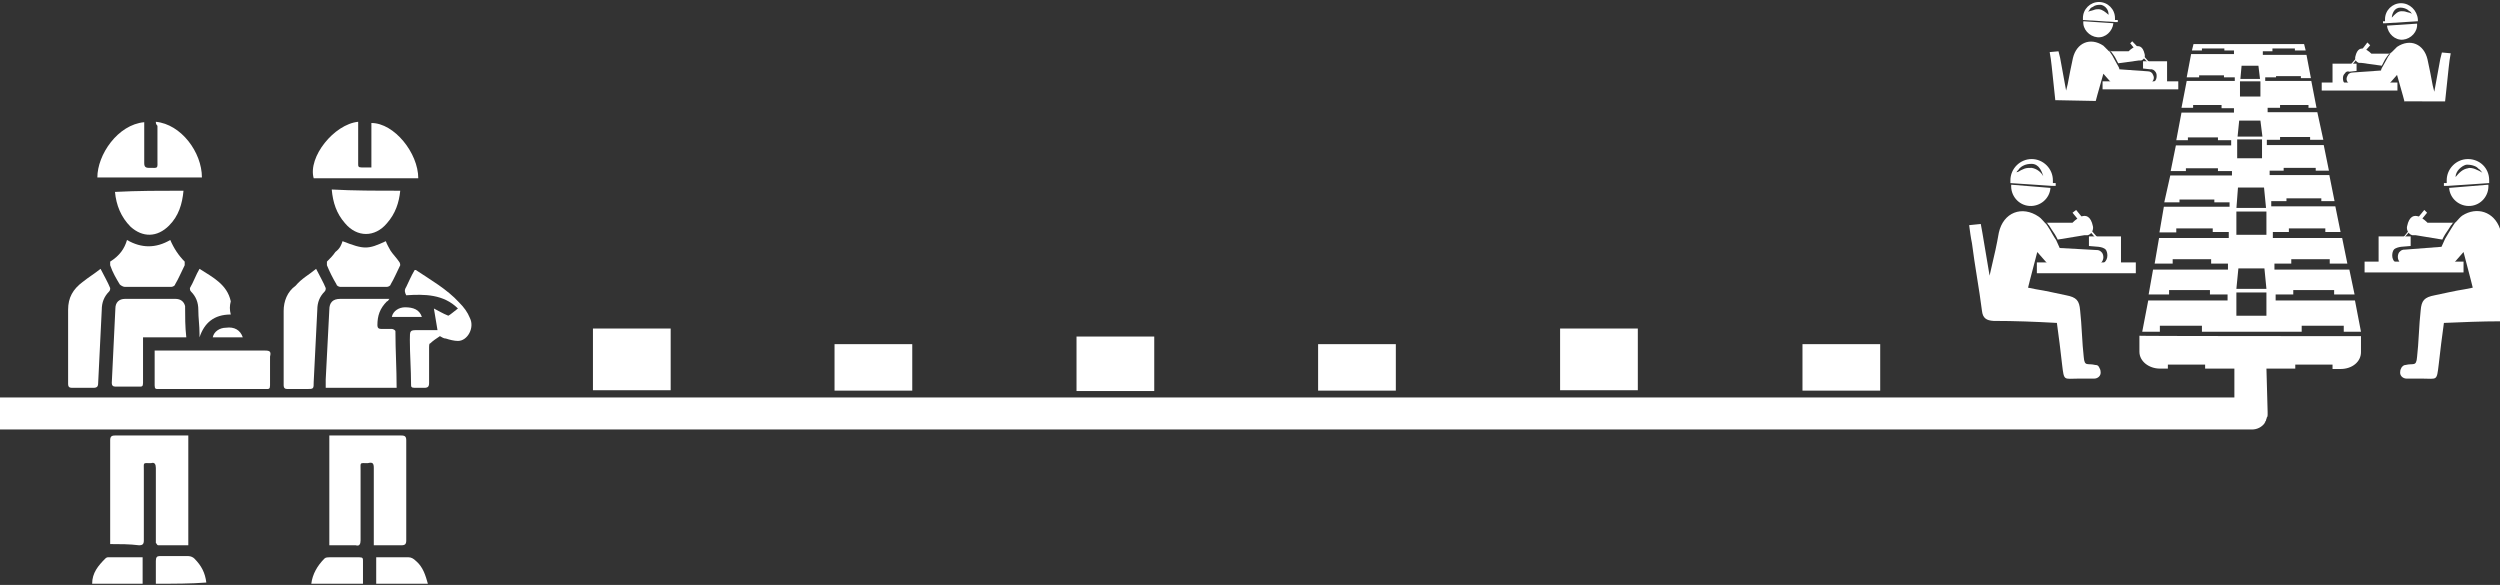 <?xml version="1.0" encoding="UTF-8"?>
<!-- Generator: Adobe Illustrator 24.0.1, SVG Export Plug-In . SVG Version: 6.00 Build 0)  -->
<svg version="1.1" id="Layer_1" xmlns="http://www.w3.org/2000/svg" xmlns:xlink="http://www.w3.org/1999/xlink" x="0px" y="0px" viewBox="0 0 624 146" style="enable-background:new 0 0 624 146;" xml:space="preserve">
<rect x="0" y="0" width="624" height="146" fill="#333333" stroke="none"/>
<style type="text/css">
	.st0{fill:#FFFFFF;}
</style>
<g>
	<g>
		<g>
			<path class="st0" d="M616,39.7c-2.9,0-5.3,2.4-5.3,5.3c0,0.2,0,0.5,0,0.7H610v0.7h0.9l10.4-0.7c0-0.2,0-0.5,0-0.7l0,0     C621.3,41.9,618.9,39.7,616,39.7z M618.7,42.6l-0.9-0.4c-0.5-0.2-1.3-0.4-1.8-0.2c-1.3,0.2-2.2,1.1-3.1,2.2c0-0.7,0.4-1.5,0.9-2     c0.5-0.5,1.3-1.1,2-1.1c0.9,0,1.6,0.2,2.2,0.5c0.4,0.2,0.5,0.5,0.9,0.7c0.2,0.2,0.5,0.5,0.7,0.9C619.5,43,619.1,42.8,618.7,42.6z     "/>
			<path class="st0" d="M621.1,46.1c0.2,2.7-1.8,5.1-4.5,5.3c-2.7,0.2-5.1-1.8-5.3-4.5L621.1,46.1z"/>
			<rect x="590.2" y="65.3" class="st0" width="24.7" height="2.7"/>
			<path class="st0" d="M624,57.1v23.1c-4.5,0-9.3,0.2-14,0.4c-0.5,3.5-0.9,6.9-1.3,10.4c-0.5,4.2-0.4,3.5-4,3.5c-1.1,0-2.7,0-4,0     c-0.9,0-1.8-0.7-1.6-1.8c0-0.4,0.2-0.7,0.4-1.1c0.2-0.2,0.5-0.5,0.9-0.5c2-0.5,2.7,0.5,2.9-2c0.4-3.3,0.5-8.2,0.9-11.6     c0.2-2.5,0.9-3.3,3.5-3.8c2.5-0.5,4.9-1.1,7.5-1.5l2-0.4l-0.5-2l-1.8-6.9l0,0l-2.2,2.5l-0.7,0.7h-11.6c-0.5,0-1.3-0.4-1.5-0.7     c-0.2-0.4-0.4-0.7-0.4-1.3c0-0.5,0.2-1.1,0.5-1.3c0.4-0.4,0.7-0.5,1.3-0.5l9.1-0.7c0.2-0.5,0.5-1.1,0.9-2     c0.5-0.9,1.1-1.8,1.5-2.5l0.7-1.1c0.2-0.2,0.2-0.4,0.4-0.5l0.2-0.2c0.5-0.5,0.9-1.1,1.5-1.5C618.2,51.5,622.5,52.8,624,57.1z"/>
			<path class="st0" d="M612.4,55.5l-0.2,0.2c-0.2,0.2-0.2,0.4-0.4,0.5l-0.7,1.1c-0.5,0.7-1.1,1.6-1.5,2.5l-6.7-1.1     c-0.2,0-0.2,0-0.4,0c0,0-0.2,0-0.4,0c-0.9-0.2-1.5-1.3-1.3-2.2c1.1-5.3,5.1-0.9,5.1-0.9h6.4V55.5z"/>
			<polygon class="st0" points="605.8,53.1 603.1,56.4 602.9,56.1 599.6,59.9 599.5,59.7 602.6,55.9 602.4,55.7 605.1,52.4    "/>
			<path class="st0" d="M597.6,62.2c-0.4,0.4-0.5,1.1-0.5,1.6c0,1.3,1.1,2.4,2.4,2.4h2.2V67h-8v-8h8v2.4l-2.4,0.2     C598.6,61.7,598,61.9,597.6,62.2z"/>
		</g>
		<g>
			<path class="st0" d="M512.4,45.7c0-0.2,0-0.5,0-0.7c0-2.9-2.4-5.3-5.3-5.3s-5.3,2.4-5.3,5.3l0,0c0,0.2,0,0.5,0,0.7l10.4,0.7h0.9     v-0.7H512.4z M507.1,41.9c-0.5,0-1.3,0-1.8,0.2l-0.9,0.4c-0.4,0.2-0.5,0.4-1.1,0.5c0.2-0.4,0.5-0.5,0.7-0.9     c0.2-0.2,0.5-0.5,0.9-0.7c0.7-0.4,1.5-0.5,2.2-0.5c0.9,0,1.6,0.5,2,1.1c0.4,0.5,0.7,1.3,0.9,2C509.5,43,508.4,42.1,507.1,41.9z"/>
			<path class="st0" d="M502,46.1c-0.2,2.7,1.8,5.1,4.5,5.3c2.7,0.2,5.1-1.8,5.3-4.5L502,46.1z"/>
			<rect x="508.4" y="65.5" class="st0" width="24.7" height="2.7"/>
			<path class="st0" d="M491.5,56.2c0.2,1.5,0.4,3.1,0.7,4.5c0.7,5.6,1.8,11.3,2.5,16.9c0.2,1.8,1.1,2.4,2.9,2.5     c5.3,0,10.4,0.2,15.8,0.5c0.5,3.5,0.9,6.9,1.3,10.4c0.5,4.2,0.4,3.5,4,3.5c1.1,0,2.7,0,4,0c0.9,0,1.8-0.7,1.6-1.8     c0-0.4-0.2-0.7-0.4-1.1s-0.5-0.5-0.9-0.5c-2-0.5-2.7,0.5-2.9-2c-0.4-3.3-0.5-8.2-0.9-11.6c-0.2-2.5-0.9-3.3-3.5-3.8     c-2.5-0.5-4.9-1.1-7.5-1.5l-2-0.4l0.5-2l1.8-6.9l0,0l2.9,3.3h11.6c1.1,0,2-0.9,2-2c0-0.5-0.2-1.1-0.5-1.3     c-0.4-0.4-0.7-0.5-1.3-0.5l-9.1-0.5c-0.2-0.5-0.5-1.1-0.9-2c-0.5-0.7-1.1-1.8-1.5-2.5l-0.7-1.1c-0.2-0.2-0.2-0.4-0.4-0.5     l-0.2-0.2c-0.5-0.5-0.9-1.1-1.5-1.5c-4.2-2.9-8.9-1.1-10,4c-0.5,2.9-1.1,5.6-1.8,8.5l-0.5,2.2l-1.8-10.7l-0.4-2.2L491.5,56.2z"/>
			<path class="st0" d="M510.8,55.5l0.2,0.2c0.2,0.2,0.2,0.4,0.4,0.5l0.7,1.1c0.5,0.7,1.1,1.6,1.5,2.5l6.7-1.1c0.2,0,0.2,0,0.4,0     c0,0,0.2,0,0.4,0c0.9-0.2,1.5-1.3,1.3-2.2c-1.1-5.3-5.1-0.9-5.1-0.9h-6.4V55.5z"/>
			<polygon class="st0" points="517.3,53.1 520,56.4 520.2,56.1 523.5,59.9 523.9,59.7 520.6,55.9 520.9,55.7 518.2,52.4    "/>
			<path class="st0" d="M525.5,62.2c0.4,0.4,0.5,1.1,0.5,1.6c0,1.3-1.1,2.4-2.4,2.4h-2.2V67h8v-8h-8v2.4l2.4,0.2     C524.6,61.7,525.1,61.9,525.5,62.2z"/>
		</g>
		<g>
			<g>
				<path class="st0" d="M599.3,0.8c-2.2,0-4,1.8-4,4c0,0.2,0,0.4,0,0.5h-0.5v0.5h0.7l8-0.5c0-0.2,0-0.4,0-0.5l0,0      C603.3,2.6,601.5,0.8,599.3,0.8z M601.5,3.2L600.7,3c-0.5-0.2-0.9-0.2-1.3-0.2c-0.9,0-1.6,0.7-2.4,1.6c0-0.5,0.2-1.1,0.5-1.6      s0.9-0.9,1.6-0.9c0.7,0,1.3,0.2,1.8,0.5c0.2,0.2,0.5,0.4,0.7,0.5c0.2,0.2,0.4,0.5,0.5,0.7C602,3.3,601.6,3.3,601.5,3.2z"/>
				<path class="st0" d="M603.3,5.9c0.2,2-1.5,3.8-3.5,4c-2,0.2-3.8-1.5-4-3.5L603.3,5.9z"/>
				<rect x="579.5" y="20.6" class="st0" width="18.9" height="2"/>
				<path class="st0" d="M600.2,25.5l-0.4-1.5l-1.5-5.3l0,0l-2.2,2.5h-8.9c-0.7,0-1.5-0.7-1.5-1.5c0-0.4,0.2-0.7,0.4-1.1      c0.2-0.2,0.5-0.5,1.1-0.5l7.1-0.5c0-0.4,0.4-0.9,0.7-1.5c0.4-0.7,0.7-1.3,1.1-2l0.5-0.7c0-0.2,0.2-0.2,0.4-0.4c0,0,0,0,0.2-0.2      c0.4-0.4,0.7-0.7,1.1-1.1c3.3-2.2,6.7-0.7,7.6,3.1c0.5,2.2,0.9,4.4,1.3,6.5l0.4,1.6l1.5-8.2l0.4-1.6l2.2,0.2      c-0.2,1.1-0.4,2.4-0.5,3.5l-0.9,8.5H600.2L600.2,25.5z"/>
				<path class="st0" d="M596.6,13.2L596.6,13.2c-0.2,0.2-0.4,0.4-0.5,0.5l-0.5,0.7c-0.4,0.5-0.7,1.3-1.1,2l-5.1-0.7      c-0.2,0-0.2,0-0.4,0h-0.2c-0.7-0.2-1.1-0.9-0.9-1.6c0.9-4,4-0.7,4-0.7h4.7V13.2z"/>
				<polygon class="st0" points="591.6,11.3 589.5,13.7 589.3,13.5 586.9,16.4 586.6,16.3 589.1,13.3 588.9,13.2 590.9,10.6     "/>
				<path class="st0" d="M585.3,18.3c-0.4,0.4-0.5,0.7-0.5,1.3c0,1.1,0.7,1.8,1.8,1.8h1.6v0.5h-6v-6h6v1.8l-1.8,0.2      C586,17.7,585.5,17.9,585.3,18.3z"/>
			</g>
			<g>
				<path class="st0" d="M527.9,5c0-0.2,0-0.4,0-0.5c0-2.2-1.8-4-4-4s-4,1.8-4,4l0,0c0,0.2,0,0.4,0,0.5l8,0.5h0.7V5H527.9z       M523.9,2.3c-0.4,0-0.9,0-1.3,0.2l-0.7,0.2c-0.2,0-0.5,0.2-0.7,0.2c0.2-0.2,0.4-0.5,0.5-0.7s0.4-0.4,0.7-0.5      c0.5-0.4,1.1-0.5,1.8-0.5s1.3,0.5,1.6,0.9c0.4,0.5,0.5,1.1,0.5,1.6C525.5,3,524.8,2.4,523.9,2.3z"/>
				<path class="st0" d="M520,5.3c-0.2,2,1.5,3.8,3.5,4c2,0.2,3.8-1.5,4-3.5L520,5.3z"/>
				<rect x="524.8" y="20.3" class="st0" width="18.9" height="2"/>
				<path class="st0" d="M523.1,25.2l0.4-1.5l1.5-5.3l0,0l2.2,2.5h8.9c0.7,0,1.5-0.7,1.5-1.5c0-0.4-0.2-0.7-0.4-1.1      c-0.2-0.2-0.5-0.5-1.1-0.5l-7.1-0.5c0-0.4-0.4-0.9-0.7-1.5c-0.4-0.7-0.7-1.3-1.1-2l-0.5-0.7c0-0.2-0.2-0.2-0.4-0.4      c0,0,0,0-0.2-0.2c-0.4-0.4-0.7-0.7-1.1-1.1c-3.3-2.2-6.7-0.7-7.6,3.1c-0.5,2.2-0.9,4.4-1.3,6.5l-0.4,1.6l-1.5-8.2l-0.4-1.6      l-2.2,0.2c0.2,1.1,0.4,2.4,0.5,3.5l0.9,8.5L523.1,25.2L523.1,25.2z"/>
				<path class="st0" d="M526.6,12.6L526.6,12.6c0.2,0.2,0.4,0.4,0.5,0.5l0.5,0.7c0.4,0.5,0.7,1.3,1.1,2l5.1-0.7c0.2,0,0.2,0,0.4,0      h0.2c0.7-0.2,1.1-0.9,0.9-1.6c-0.9-4-4-0.7-4-0.7h-4.7V12.6z"/>
				<polygon class="st0" points="531.7,10.8 533.7,13.3 533.8,13.2 536.4,15.9 536.6,15.7 534.2,13 534.4,12.6 532.2,10.3     "/>
				<path class="st0" d="M537.8,17.7c0.4,0.4,0.5,0.7,0.5,1.3c0,1.1-0.7,1.8-1.8,1.8h-1.6v0.5h6v-6h-6v1.8l1.8,0.2      C537.1,17.2,537.7,17.5,537.8,17.7z"/>
			</g>
		</g>
		<g>
			<g>
				<path class="st0" d="M589.3,83.9v4c0,2.4-2.2,4.2-5.1,4.2h-2V91h-9.3V92h-22.5V91h-9.3V92h-2c-2.7,0-5.1-1.8-5.1-4.2v-4      C533.8,83.9,589.3,83.9,589.3,83.9z"/>
				<path class="st0" d="M589.3,82.8l-1.5-7.8H568v-1.5h4.4v-1.1h10.2v1.1h5.1l-1.3-6.2h-18.7v-1.5h4.2v-1.1h9.6v1.1h4.4l-1.3-6.4      h-17.3v-1.5h4v-0.9h9.1v0.9h3.8l-1.3-6.4h-16v-1.3h3.8v-0.7h8.7v0.7h3.3l-1.3-6.5h-14.9v-1.1h3.5v-0.7h8v0.7h3.3l-1.3-6.4h-14.2      v-1.3h3.3v-0.7h7.5v0.7h3.3l-1.5-6.9H566v-1.1h3.1v-0.7h7.1v0.7h2l-1.3-6.7h-11.5v-0.9h2.7V19h6.2v0.5h2.5l-1.1-5.8h-10.9v-0.9      h2.4v-0.7h5.6v0.5h2.7l-0.4-1.6h-27.6l-0.4,1.6h2.5v-0.5h5.6v0.5h2.4v0.9h-10.7l-1.1,5.8h3.1v-0.5h6.2v0.5h2.7v0.9h-12l-1.3,6.7      h2.9v-0.7h7.1V27h3.1v1.1h-13.1l-1.3,6.9h2.9v-0.7h7.5V35h3.3v1.3h-13.8l-1.3,6.4h3.8v-0.7h8v0.7h3.5v1.1h-15.4l-1.5,6.7h3.8      v-0.7h8.7v0.7h3.8v1.1h-16.4l-1.1,6.4h4.2V57h9.1v0.9h4v1.5h-17.4l-1.1,6.4h4.5v-1.1h9.6v1.1h4.2v1.5h-18.7l-1.1,6.2h5.1v-1.1      h10.2v1.1h4.4v1.5h-19.8l-1.5,7.8h4.4v-1.5h10.5v1.5h24.9v-1.5h10.5v1.5h4V82.8z M559.5,16.4h4.2l0.4,3.3h-4.9L559.5,16.4z       M559.1,20.3h5.1v3.8h-5.1V20.3z M558.9,30.1h5.3l0.5,4h-6.2L558.9,30.1z M558.4,34.8h6.2v4.7h-6.2V34.8z M565.7,78.8h-7.5V73      h7.5V78.8z M558.2,72.1l0.5-5.1h6.5l0.5,5.1H558.2z M558.2,58.6v-5.8h7.5v5.8H558.2z M558.2,52.1l0.4-5.3h6.5l0.5,5.1h-7.5V52.1      z"/>
			</g>
		</g>
	</g>
	<g>
		<path class="st0" d="M38.9,145.7c0-1.8,0-3.6,0-5.7c0-0.9,0.3-1.2,0.9-1.2c2.4,0,4.8,0,7.2,0c0.6,0,1.2,0.3,1.5,0.6    c1.8,1.8,2.7,3.6,3,6C47.7,145.7,43.4,145.7,38.9,145.7z"/>
		<path class="st0" d="M77.7,145.7c0.3-2.4,1.5-4.5,3.3-6.3c0.3-0.3,0.9-0.3,1.2-0.3c2.4,0,5.1,0,7.5,0c0.9,0,0.9,0.3,0.9,0.9    c0,1.8,0,3.6,0,5.7C86.1,145.7,81.9,145.7,77.7,145.7z"/>
		<path class="st0" d="M23,145.7c0-2.7,1.5-4.5,3.3-6.3c0,0,0.3-0.3,0.6-0.3c3,0,5.7,0,8.7,0c0,2.4,0,4.5,0,6.6    C31.4,145.7,27.2,145.7,23,145.7z"/>
		<path class="st0" d="M93.9,145.7c0-2.1,0-4.2,0-6.6c0.9,0,1.8,0,2.7,0c1.8,0,3.6,0,5.4,0c0.6,0,1.2,0.3,1.8,0.9    c1.8,1.5,2.4,3.6,3,5.7C102.3,145.7,98.1,145.7,93.9,145.7z"/>
		<path class="st0" d="M82.2,108.7c0.3,0,0.6,0,0.9,0c5.7,0,11.4,0,17.1,0c0.9,0,1.2,0.3,1.2,1.2c0,9.3,0,15.7,0,25    c0,0.9-0.3,1.2-1.2,1.2c-2.4,0-4.5,0-6.9,0c0-0.6,0-0.9,0-1.5c0-7.5,0-10.3,0-17.8c0-1.2-0.3-1.5-1.5-1.2c-2.1,0-1.8-0.3-1.8,1.8    c0,7.5,0,10,0,17.5c0,0.9-0.3,1.5-1.2,1.2c-2.1,0-4.5,0-6.6,0C82.2,125.6,82.2,118.6,82.2,108.7z"/>
		<path class="st0" d="M27.5,135.8c0-0.6,0-0.9,0-1.2c0-9.3,0-15.4,0-24.7c0-0.9,0.3-1.2,1.2-1.2c5.7,0,11.4,0,17.1,0    c0.3,0,0.6,0,1.2,0c0,9.9,0,17.2,0,27.4c-2.4,0-5.1,0-7.5,0c-0.3,0-0.3-0.3-0.6-0.6c0-0.3,0-0.6,0-0.9c0-7.5,0-10,0-17.8    c0-0.9-0.3-1.5-1.2-1.2c-2.1,0-1.8-0.3-1.8,1.8c0,7.5,0,10,0,17.5c0,0.9-0.3,1.2-1.2,1.2C32.3,135.8,29.9,135.8,27.5,135.8z"/>
		<path class="st0" d="M99,96.8c-6,0-11.7,0-17.7,0c0-0.6,0-1.5,0-2.1c0.3-5.7,0.6-11.4,0.9-17.4c0-1.8,0.9-2.7,2.7-2.7    c3.6,0,7.5,0,11.1,0c0.3,0,0.6,0,1.2,0c-0.3,0.3-0.3,0.6-0.6,0.6c-1.8,1.8-2.4,3.6-2.4,6c0,0.6,0.3,0.9,0.9,0.9c0.9,0,1.8,0,2.7,0    c0.3,0,0.9,0.3,0.9,0.6C98.7,87.5,99,92,99,96.8z"/>
		<path class="st0" d="M38.6,87.5c0.3,0,0.6,0,0.9,0c8.7,0,17.7,0,26.7,0c1.2,0,1.5,0.3,1.2,1.5c0,2.4,0,4.5,0,7.2    c0,0.9-0.3,0.9-0.9,0.9c-9,0-18,0-27,0c-0.6,0-0.9,0-0.9-0.9c0-2.7,0-5.4,0-8.1C38.6,87.8,38.6,87.5,38.6,87.5z"/>
		<path class="st0" d="M46.5,84.2c-3.6,0-7.2,0-10.8,0c0,0.3,0,0.9,0,1.2c0,3.3,0,6.9,0,10.2c0,0.9-0.3,0.9-0.9,0.9    c-2.1,0-3.9,0-6,0c-0.6,0-0.9-0.3-0.9-0.9c0.3-6.3,0.6-12.6,0.9-18.6c0-1.5,0.9-2.4,2.4-2.4c4.2,0,8.4,0,12.6,0    c1.2,0,2.1,0.6,2.4,1.8C46.2,79.1,46.2,81.5,46.5,84.2z"/>
		<path class="st0" d="M89.4,30.4c0,2.7,0,5.4,0,8.1c0,0.9,0,1.8,0,2.4c0,0.6,0,0.9,0.9,0.9s1.5,0,2.4,0c0-3.6,0-7.5,0-11.1    c5.7,0,11.7,7.5,11.7,13.8c-8.7,0-17.4,0-26.1,0C76.8,39.2,83.4,31,89.4,30.4z"/>
		<path class="st0" d="M38.9,30.4C45.2,31,50.4,38,50.4,44.3c-8.7,0-17.4,0-26.1,0c0-5.7,5.1-13.2,11.7-13.8c0,0.3,0,0.9,0,1.2    c0,3,0,6,0,9c0,0.9,0.3,1.2,1.2,1.2c2.4,0,2.1,0.3,2.1-2.1c0-2.7,0-5.4,0-8.4C38.9,31,38.9,30.7,38.9,30.4z"/>
		<path class="st0" d="M78.9,67.1c0.9,1.8,1.8,3.3,2.4,4.8c0,0.3,0,0.6-0.3,0.9c-1.2,1.2-1.8,2.7-1.8,4.5c-0.3,6-0.6,12-0.9,18    c0,1.8,0,1.8-1.8,1.8s-3.3,0-4.8,0c-0.6,0-0.9-0.3-0.9-0.9c0-6.3,0-12.3,0-18.6c0-2.4,0.9-4.8,3-6.3    C75.3,69.5,77.1,68.6,78.9,67.1z"/>
		<path class="st0" d="M25.1,67.1c0.9,1.8,1.8,3.3,2.4,4.8c0,0.3,0,0.6-0.3,0.9c-1.2,1.2-1.8,2.7-1.8,4.5c-0.3,6-0.6,12.3-0.9,18.3    c0,0.9-0.3,1.2-1.2,1.2c-1.8,0-3.6,0-5.4,0c-0.6,0-0.9-0.3-0.9-0.9c0-6.3,0-12.6,0-18.6c0-3,1.2-5.1,3.6-6.9    C22.1,69.2,23.6,68.3,25.1,67.1z"/>
		<path class="st0" d="M109.2,82.4c-0.3-1.8-0.6-3.6-0.9-5.4c1.2,0.6,2.1,1.2,3.6,1.8c0.6-0.3,1.2-0.9,2.4-1.8    c-3.6-3.6-8.4-3.6-12.9-3.3c-0.3-0.6-0.6-1.2,0-2.1c0.6-1.2,1.2-2.7,2.1-4.2c0.3,0,0.3,0,0.3,0c3.6,2.4,7.8,4.8,10.8,8.1    c1.2,1.2,2.1,2.4,2.7,3.9c1.2,2.4-0.6,5.7-3,5.7c-0.9,0-2.1-0.3-3-0.6c-0.6,0-0.9-0.3-1.5-0.6c-0.9,0.6-1.8,1.2-2.4,1.8    c-0.3,0-0.3,0.6-0.3,0.9c0,3,0,6,0,9c0,0.9-0.3,1.2-1.2,1.2c-0.9,0-1.5,0-2.4,0s-0.9-0.3-0.9-0.9c0-3.6-0.3-7.5-0.3-11.1    c0-2.4,0-2.4,2.1-2.4C105.6,82.4,107.1,82.4,109.2,82.4z"/>
		<path class="st0" d="M31.7,59.9c3.6,2.1,7.2,2.1,10.8,0c0.9,2.1,2.1,3.9,3.6,5.4c0,0,0,0.6,0,0.9c-0.9,1.8-1.5,3.3-2.4,4.8    c0,0.3-0.6,0.6-0.9,0.6c-3.9,0-7.8,0-11.7,0c-0.3,0-0.9-0.3-1.2-0.6c-0.9-1.5-1.8-3-2.4-4.8c0-0.3,0-0.9,0-0.9    C29.9,63.8,31.1,62,31.7,59.9z"/>
		<path class="st0" d="M85.5,60.2c5.4,2.1,6.3,2.1,10.8,0c0.3,0.9,0.9,1.8,1.2,2.4c0.6,0.9,1.5,1.8,2.1,2.7c0.3,0.3,0.3,0.9,0.3,0.9    C99,68,98.4,69.5,97.5,71c0,0.3-0.6,0.6-0.9,0.6c-3.9,0-7.8,0-11.7,0c-0.3,0-0.9-0.3-0.9-0.6c-0.9-1.5-1.8-3.3-2.4-4.8    c0-0.3,0-0.6,0-0.9c0.9-0.9,1.5-1.5,2.1-2.4C84.9,62,85.2,61.1,85.5,60.2z"/>
		<path class="st0" d="M45.8,47.6c-0.3,3.3-1.2,6.3-3.6,8.7c-3,3-6.6,3-9.6,0.3c-2.4-2.4-3.6-5.4-3.9-8.7    C34.4,47.6,40.1,47.6,45.8,47.6z"/>
		<path class="st0" d="M99.9,47.6c-0.3,3-1.2,5.7-3.3,8.1c-3,3.6-7.5,3.6-10.5,0c-2.1-2.4-3-5.1-3.3-8.4    C88.2,47.6,93.9,47.6,99.9,47.6z"/>
		<path class="st0" d="M57.6,78.5c-4.2,0-6.6,2.1-7.8,5.7c0-0.3,0-0.3,0-0.9c0-2.1-0.3-3.9-0.3-6c0-1.8-0.6-3.3-1.8-4.5    c-0.3-0.3-0.3-0.6-0.3-0.9c0.9-1.5,1.5-3.3,2.4-4.8c3.3,2.1,6.9,3.9,7.8,8.1C57.3,76.4,57.3,77.3,57.6,78.5z"/>
		<path class="st0" d="M105.3,79.1c-2.4,0-5.1,0-7.5,0c0.3-1.5,1.8-2.4,3.3-2.4C103.2,76.7,104.7,77.3,105.3,79.1z"/>
		<path class="st0" d="M60.6,84.2c-2.4,0-5.1,0-7.5,0c0.3-1.5,1.8-2.4,3.3-2.4C58.5,81.5,60,82.4,60.6,84.2z"/>
	</g>
	<g>
		<path class="st0" d="M566,102.8v0.2c0,0.2,0,0.2,0,0.5c0,0.2,0,0.5-0.2,0.7c0,0.2-0.2,0.5-0.2,0.7c0,0.2-0.2,0.2-0.2,0.4    c0,0.2-0.2,0.2-0.2,0.4c-0.7,0.9-1.8,1.5-3.1,1.5h-1.1c-22.9,0-365.9,0-370.2,0c-11.6,0-23.3,0-34.9,0c-5.6,0-150.3,0-156,0v-8    c9.3,0,158.3,0,167.6,0c11.6,0,345,0,390.2,0v-6.9v-0.7c0-2.2,1.8-4,4-4h0.2c2.2,0,3.8,1.8,3.8,3.8v0.5L566,102.8z"/>
	</g>
	<rect x="208.3" y="85.9" class="st0" width="19.4" height="11.6"/>
	<rect x="268.7" y="84" class="st0" width="19.4" height="13.6"/>
	<rect x="329" y="85.9" class="st0" width="19.4" height="11.6"/>
	<rect x="389.4" y="82" class="st0" width="19.4" height="15.4"/>
	<rect x="148" y="82" class="st0" width="19.4" height="15.4"/>
	<rect x="449.9" y="85.9" class="st0" width="19.4" height="11.6"/>
</g>
</svg>